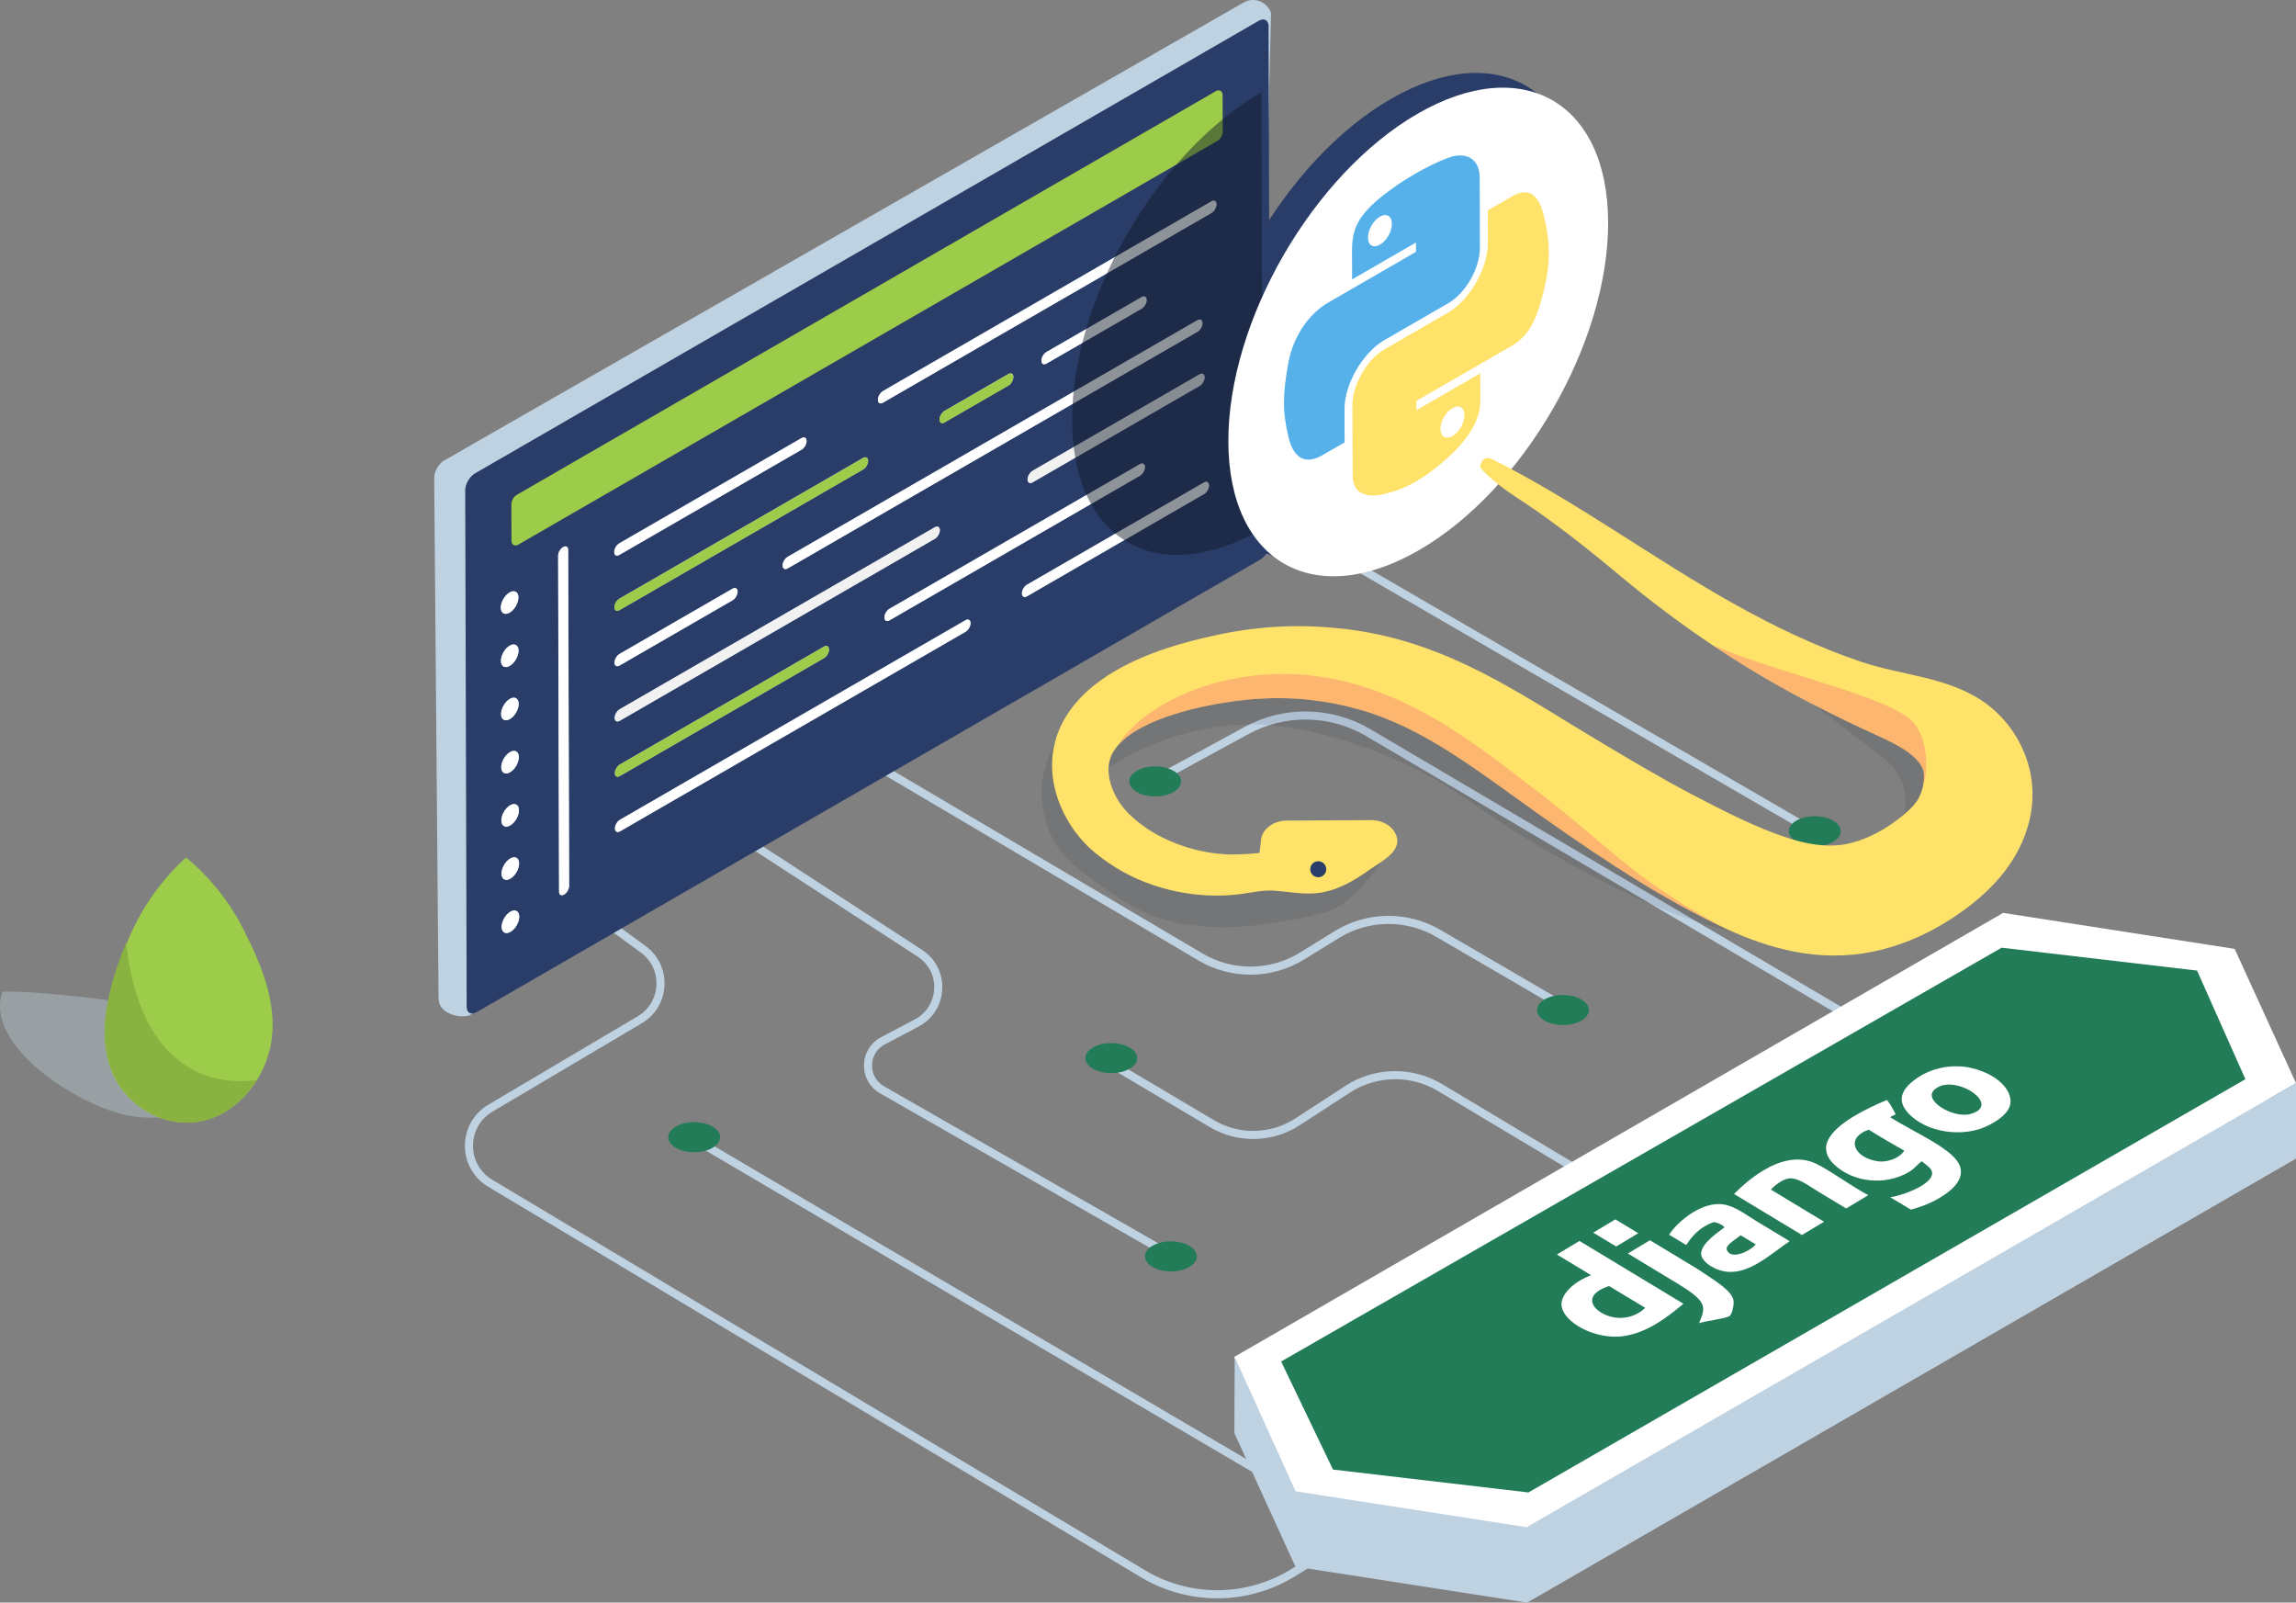 <?xml version="1.0" encoding="UTF-8"?>
<svg id="Layer_2" data-name="Layer 2" xmlns="http://www.w3.org/2000/svg" xmlns:xlink="http://www.w3.org/1999/xlink" viewBox="0 0 851.56 594.24">
  <rect x="0" y="0" width="851.56" height="594.24" fill="#808080" stroke="none"/>
  <defs>
    <style>
      .cls-1 {
        opacity: .1;
      }

      .cls-1, .cls-2 {
        fill: #101828;
      }

      .cls-3 {
        fill: #fff;
      }

      .cls-4 {
        opacity: .5;
      }

      .cls-5 {
        isolation: isolate;
      }

      .cls-6 {
        fill: #ffe269;
      }

      .cls-7 {
        fill: #afc0c6;
      }

      .cls-8 {
        stroke: #9dcc4a;
      }

      .cls-8, .cls-9 {
        fill: #9dcc4a;
      }

      .cls-8, .cls-10 {
        stroke-miterlimit: 10;
      }

      .cls-11 {
        clip-path: url(#clippath-1);
      }

      .cls-2 {
        opacity: .47;
      }

      .cls-12 {
        fill: #f9737a;
        opacity: .4;
      }

      .cls-13 {
        clip-path: url(#clippath);
      }

      .cls-14, .cls-10 {
        fill: none;
      }

      .cls-15 {
        fill: #56b1ea;
      }

      .cls-16 {
        clip-path: url(#clippath-3);
      }

      .cls-17 {
        fill: #237c58;
      }

      .cls-10 {
        stroke: #bfd2e2;
        stroke-width: 3px;
      }

      .cls-18 {
        fill: #bfd2e2;
      }

      .cls-19 {
        fill: #2a3c68;
      }

      .cls-20 {
        fill: #f1f1f1;
      }

      .cls-21 {
        fill: #87af40;
        opacity: .89;
      }
    </style>
    <clipPath id="clippath">
      <path id="SVGID" class="cls-14" d="m98.53,393.74c-3.9,10.12-12.88,20.42-25.37,22.25-11.63,1.71-23.23-4.35-29.35-14.28-11.02-17.88-.86-42.78,3.54-53.66,6.38-15.77,15.62-25.89,21.65-31.45,12.07,10.12,18.59,21.39,21.87,28.18,5.41,11.19,14.8,30.43,7.66,48.96Z"/>
    </clipPath>
    <clipPath id="clippath-1">
      <path class="cls-14" d="m739.78,263.47c-1.55-1.4-3.21-2.68-4.96-3.83-13.37-8.76-30-9.3-44.8-14.33-16-5.43-31.44-12.77-46.18-20.99-30.77-17.15-59.12-38.39-90.65-54.21-1.71-.86-4.17.15-4.18,3.27,5.74,6.7,14.63,11.61,21.75,16.66,10.48,7.42,20.07,15.04,29.91,23.28,22.69,18.99,47.53,35.7,73.98,48.98,3.25,1.71,6.57,3.26,9.86,4.92,3.33,1.57,6.64,3.19,10.01,4.69,3.4,1.55,6.68,3.05,9.46,4.63,2.79,1.59,5.17,3.31,6.8,5.05.83.88,1.46,1.74,1.9,2.57.45.81.76,1.62.82,2.27.31,2.55-.21,5.25-.79,6.95l-.41,1.08c-.01.09-.08.13-.1.21-.02.07-.03.14-.09.24-.07.19-.17.41-.27.64-.43.92-1.29,2.18-2.62,3.61-1.32,1.43-3.12,3.01-5.24,4.6-2.11,1.61-4.29,3.06-6.49,4.32-4.41,2.49-8.89,4.18-13.12,4.96-2.11.37-4.16.52-6.43.47-2.25-.04-4.65-.3-7.18-.79-5.05-.98-10.59-2.83-16.38-5.2-2.9-1.19-5.88-2.53-8.92-3.95-3.02-1.41-6.03-2.88-9.03-4.4-5.99-3.06-12.02-6.19-18.01-9.55-5.99-3.34-11.97-6.82-17.96-10.39-6.01-3.55-12.04-7.18-18.01-10.83-12.04-7.35-24.62-15.25-38.58-21.84-6.96-3.3-14.3-6.21-21.93-8.53-7.62-2.32-15.42-3.88-23.24-4.84-7.83-.87-15.7-1.24-23.52-.86-3.91.14-7.8.54-11.68,1-1.93.29-3.87.52-5.79.88l-2.88.51-2.78.56c-7.39,1.55-14.79,3.46-22.18,6.07-3.7,1.31-7.38,2.83-11.04,4.63-3.66,1.79-7.3,3.88-10.82,6.45-3.52,2.55-6.96,5.62-9.95,9.4-1.51,1.87-2.85,3.98-4.03,6.19l-.83,1.7c-.27.57-.5,1.21-.74,1.82-.23.62-.47,1.23-.68,1.86l-.52,1.9c-1.3,5.08-1.35,10.27-.46,15,.87,4.75,2.55,9.12,4.75,13.08,2.21,3.96,4.95,7.55,8.19,10.69.83.75,1.69,1.55,2.52,2.23l2.46,1.9c1.61,1.31,3.39,2.35,5.1,3.48,6.98,4.34,14.65,7.23,22.47,8.85,7.82,1.64,15.84,2,23.69,1.01,4.5-.57,8.26-1.62,12.93-1.26,5.15.39,10.28,1.43,15.46.9,7.27-.75,13.75-4.5,19.58-8.69,4.34-3.11,13.3-7.25,9.31-13.94-1.51-2.53-4.55-4.23-8-4.45l-31.08.17c-5.68-.37-10.55,3.28-10.55,7.93l-.49,4.08c-2.77.27-5.51.47-8.27.55-6.29.17-12.58-.82-18.5-2.61-5.9-1.85-11.54-4.43-16.36-7.99-1.16-.93-2.42-1.75-3.48-2.79l-1.65-1.47c-.51-.48-.9-.95-1.36-1.41-1.71-1.94-3.18-4.15-4.26-6.46-1.09-2.31-1.78-4.71-2.03-6.97-.27-2.27,0-4.33.61-6.07.08-.22.16-.44.22-.66l.31-.61c.11-.21.17-.4.3-.62l.39-.66c.58-.86,1.18-1.73,1.98-2.56,1.55-1.67,3.53-3.28,5.87-4.72,4.64-2.91,10.43-5.18,16.5-6.98,6.08-1.82,12.53-3.12,19.1-4.07l2.47-.34,2.38-.27c1.58-.21,3.18-.29,4.76-.44,3.18-.17,6.37-.32,9.55-.24,6.36.06,12.69.75,18.88,1.9,6.18,1.22,12.25,2.88,18.06,5.11,5.8,2.23,11.52,4.95,17.15,8.18,11.28,6.38,22.27,14.39,33.84,22.73,5.84,4.2,11.68,8.33,17.6,12.45,5.94,4.09,11.97,8.15,18.13,12.13,6.17,3.96,12.43,7.9,18.92,11.57,3.24,1.85,6.52,3.65,9.84,5.41,3.31,1.75,6.71,3.49,10.29,5.18,7.15,3.37,14.96,6.54,23.78,8.6,4.4,1.02,9.05,1.77,13.88,2.05,4.81.27,9.87.08,14.77-.65,9.79-1.46,18.78-4.84,26.77-9.2,4-2.19,7.77-4.62,11.34-7.25,3.56-2.65,7.18-5.67,10.71-9.42,10.06-10.68,16.17-24.99,13.66-39.8-1.58-9.35-6.48-18.08-13.51-24.42Z"/>
    </clipPath>
    <clipPath id="clippath-3">
      <path class="cls-14" d="m739.78,263.47c-1.55-1.4-3.21-2.68-4.96-3.83-13.37-8.76-30-9.3-44.8-14.33-16-5.43-31.44-12.77-46.18-20.99-30.77-17.15-59.12-38.39-90.65-54.21-1.71-.86-4.17.15-4.18,3.27,5.74,6.7,14.63,11.61,21.75,16.66,10.48,7.42,20.07,15.04,29.91,23.28,22.69,18.99,47.53,35.7,73.98,48.98,3.25,1.71,6.57,3.26,9.86,4.92,3.33,1.57,6.64,3.19,10.01,4.69,3.4,1.55,6.68,3.05,9.46,4.63,2.79,1.59,5.17,3.31,6.8,5.05.83.88,1.46,1.74,1.9,2.57.45.81.76,1.62.82,2.27.31,2.55-.21,5.25-.79,6.95l-.41,1.08c-.01.09-.08.13-.1.21-.02.07-.03.14-.09.24-.07.19-.17.41-.27.64-.43.92-1.29,2.18-2.62,3.61-1.32,1.43-3.12,3.01-5.24,4.6-2.11,1.61-4.29,3.06-6.49,4.32-4.41,2.49-8.89,4.18-13.12,4.96-2.11.37-4.16.52-6.43.47-2.25-.04-4.65-.3-7.18-.79-5.05-.98-10.59-2.83-16.38-5.2-2.9-1.19-5.88-2.53-8.92-3.95-3.02-1.41-6.03-2.88-9.03-4.4-5.99-3.06-12.02-6.19-18.01-9.55-5.99-3.34-11.97-6.82-17.96-10.39-6.01-3.55-12.04-7.18-18.01-10.83-12.04-7.35-24.62-15.25-38.58-21.84-6.96-3.3-14.3-6.21-21.93-8.53-7.62-2.32-15.42-3.88-23.24-4.84-7.83-.87-15.7-1.24-23.52-.86-3.91.14-7.8.54-11.68,1-1.93.29-3.87.52-5.79.88l-2.88.51-2.78.56c-7.39,1.55-14.79,3.46-22.18,6.07-3.7,1.31-7.38,2.83-11.04,4.63-3.66,1.79-7.3,3.88-10.82,6.45-3.52,2.55-6.96,5.62-9.95,9.4-1.51,1.87-2.85,3.98-4.03,6.19l-.83,1.7c-.27.57-.5,1.21-.74,1.82-.23.62-.47,1.23-.68,1.86l-.52,1.9c-1.3,5.08-1.35,10.27-.46,15,.87,4.75,2.55,9.12,4.75,13.08,2.21,3.96,4.95,7.55,8.19,10.69.83.75,1.69,1.55,2.52,2.23l2.46,1.9c1.61,1.31,3.39,2.35,5.1,3.48,6.98,4.34,14.65,7.23,22.47,8.85,7.82,1.64,15.84,2,23.69,1.01,4.5-.57,8.26-1.62,12.93-1.26,5.15.39,10.28,1.43,15.46.9,7.27-.75,13.75-4.5,19.58-8.69,4.34-3.11,13.3-7.25,9.31-13.94-1.51-2.53-4.55-4.23-8-4.45l-31.08.17c-5.68-.37-10.55,3.28-10.55,7.93l-.49,4.08c-2.77.27-5.51.47-8.27.55-6.29.17-12.58-.82-18.5-2.61-5.9-1.85-11.54-4.43-16.36-7.99-1.16-.93-2.42-1.75-3.48-2.79l-1.65-1.47c-.51-.48-.9-.95-1.36-1.41-1.71-1.94-3.18-4.15-4.26-6.46-1.09-2.31-1.78-4.71-2.03-6.97-.27-2.27,0-4.33.61-6.07.08-.22.16-.44.22-.66l.31-.61c.11-.21.17-.4.3-.62l.39-.66c.58-.86,1.18-1.73,1.98-2.56,1.55-1.67,3.53-3.28,5.87-4.72,4.64-2.91,10.43-5.18,16.5-6.98,6.08-1.82,12.53-3.12,19.1-4.07l2.47-.34,2.38-.27c1.58-.21,3.18-.29,4.76-.44,3.18-.17,6.37-.32,9.55-.24,6.36.06,12.69.75,18.88,1.9,6.18,1.22,12.25,2.88,18.06,5.11,5.8,2.23,11.52,4.95,17.15,8.18,11.28,6.38,22.27,14.39,33.84,22.73,5.84,4.2,11.68,8.33,17.6,12.45,5.94,4.09,11.97,8.15,18.13,12.13,6.17,3.96,12.43,7.9,18.92,11.57,3.24,1.85,6.52,3.65,9.84,5.41,3.31,1.75,6.71,3.49,10.29,5.18,7.15,3.37,14.96,6.54,23.78,8.6,4.4,1.02,9.05,1.77,13.88,2.05,4.81.27,9.87.08,14.77-.65,9.79-1.46,18.78-4.84,26.77-9.2,4-2.19,7.77-4.62,11.34-7.25,3.56-2.65,7.18-5.67,10.71-9.42,10.06-10.68,16.17-24.99,13.66-39.8-1.58-9.35-6.48-18.08-13.51-24.42Z"/>
    </clipPath>
  </defs>
  <g id="Python_Django" data-name="Python/Django">
    <g>
      <path class="cls-10" d="m276.45,311.4l64.71,42.06c9.61,6.24,8.96,20.51-1.17,25.86l-12.54,6.62c-7.2,3.8-7.41,14.03-.37,18.12l107.24,61.38"/>
      <path class="cls-10" d="m328.4,285.84l116.84,69c11.66,6.89,26.18,6.75,37.71-.37l12.87-7.94c11.47-7.08,25.92-7.26,37.57-.48l45.94,26.76"/>
      <path class="cls-10" d="m225.36,342.35l13.19,9.64c9.08,6.64,8.42,20.4-1.26,26.13l-55.41,32.79c-10.66,6.31-10.58,21.77.15,27.96l242.61,145.1c17.04,9.83,38.09,9.55,54.85-.74l27.59-16.93"/>
      <path class="cls-10" d="m432.24,287.26l30.06-16.38c14.09-7.68,31.18-7.41,45.03.69l207.49,122.33"/>
      <line class="cls-10" x1="258.7" y1="423.1" x2="478.24" y2="552.17"/>
      <path class="cls-10" d="m410.9,393.75l38.51,22.86c9.87,5.86,22.22,5.61,31.84-.65l18.56-12.06c10.36-6.74,23.66-6.98,34.27-.64l78.27,46.82"/>
      <polyline class="cls-10" points="423.96 223.5 469.67 190.62 670.17 306.91"/>
      <g class="cls-5">
        <path class="cls-17" d="m679.85,304.28c-3.76-2.17-9.85-2.17-13.59,0-3.75,2.18-3.73,5.71.03,7.88s9.86,2.18,13.61,0,3.72-5.7-.05-7.88"/>
      </g>
      <g class="cls-5">
        <path class="cls-17" d="m435.21,285.8c-3.76-2.17-9.85-2.17-13.59,0s-3.73,5.71.03,7.88c3.77,2.18,9.86,2.18,13.61,0,3.74-2.17,3.72-5.7-.05-7.88"/>
      </g>
      <g class="cls-5">
        <path class="cls-17" d="m586.46,370.57c-3.76-2.17-9.85-2.17-13.59,0s-3.73,5.71.03,7.88c3.77,2.18,9.86,2.18,13.61,0,3.74-2.17,3.72-5.7-.05-7.88"/>
      </g>
      <g class="cls-5">
        <path class="cls-17" d="m418.94,388.4c-3.76-2.17-9.85-2.17-13.59,0-3.75,2.18-3.73,5.71.03,7.88,3.77,2.18,9.86,2.18,13.61,0,3.74-2.17,3.72-5.7-.05-7.88"/>
      </g>
      <g class="cls-5">
        <path class="cls-17" d="m264.24,417.72c-3.76-2.17-9.85-2.17-13.59,0-3.75,2.18-3.73,5.71.03,7.88,3.77,2.18,9.86,2.18,13.61,0,3.74-2.17,3.72-5.7-.05-7.88"/>
      </g>
      <g class="cls-5">
        <path class="cls-17" d="m441.04,461.92c-3.76-2.17-9.85-2.17-13.59,0s-3.73,5.71.03,7.88c3.77,2.18,9.86,2.18,13.61,0,3.74-2.17,3.72-5.7-.05-7.88"/>
      </g>
      <g>
        <g class="cls-4">
          <g class="cls-5">
            <path class="cls-7" d="m.93,367.74c10.38-.55,38.98,2.71,58.12,5.88,13.21,2.19,32.94,1.08,37.05,12.74,3.48,9.87-4.54,21-14.13,23.43-14.19,3.59-25.68,7.05-39.64,2.5-20.58-6.7-47.71-26.99-41.4-44.55"/>
          </g>
        </g>
        <path class="cls-9" d="m98.53,394.04c-3.9,9.99-12.88,20.15-25.37,21.96-11.63,1.69-23.23-4.29-29.35-14.09-11.02-17.64-.86-42.21,3.54-52.95,6.38-15.56,15.62-25.55,21.65-31.03,12.07,9.99,18.59,21.1,21.87,27.8,5.41,11.04,14.8,30.02,7.66,48.31Z"/>
        <g class="cls-13">
          <path class="cls-21" d="m112.44,395.52c-3.72,1.74-26.51,11.94-45-1.43-21.58-15.6-21.58-51.91-21.58-63.77,0-9.74,1.25-17.86,2.47-23.65-27.36,47.13-26.5,72.76-20.34,87.41,0,0,40.69,43.71,40.69,43.71h0s8.01-3.76,16.49-8.24c14.24-7.52,16.99-9.74,19.27-12.54,2.51-3.08,6.71-9.54,8.01-21.5Z"/>
        </g>
      </g>
      <g>
        <polyline class="cls-18" points="457.71 531.11 480.45 580.9 566.32 594.24 851.56 429.55 828.81 379.77 742.94 366.43 457.71 531.11"/>
        <polyline class="cls-3" points="457.71 503.18 480.45 552.96 566.32 566.3 851.56 401.62 828.81 351.84 742.94 338.5 457.71 503.18"/>
        <polyline class="cls-17" points="475.16 504.84 742.39 351.4 814.87 359.89 832.79 400.16 566.88 553.4 494.39 544.91 475.16 504.84"/>
        <g id="layer1">
          <g class="cls-5">
            <g>
              <path class="cls-3" d="m607.8,486.78c-4.34,2.6-9.75,2.48-13.96-.09-3.95-2.41-4.71-5.8-.5-8.33.91-.55,2.06-1.06,3.46-1.5l13.4,8.09c-.75.72-1.56,1.33-2.41,1.84m-30.19-21.74c-.18.15.09.29.37.44l12.14,7.33c-1.57.61-2.97,1.3-4.2,2.04-4.5,2.7-6.75,6.05-6.77,8.68-.04,6.59,12.77,13.65,23.55,11.81,4.24-.72,8.05-2.36,11.63-4.51,3.51-2.1,6.8-4.7,10.05-7.41l-38.57-23.29-8.2,4.92"/>
              <polyline class="cls-3" points="590.91 457.06 599.11 452.14 607.62 457.28 599.42 462.2 590.91 457.06"/>
              <path class="cls-3" d="m733.15,412.12c-.63.38-1.44.71-2.46.98-6.25,1.65-17.71-5.05-13.21-9.08.32-.28.66-.53,1.02-.75,3.56-2.14,8.89-.92,12.5,1.33,3.61,2.25,5.49,5.53,2.16,7.52m-21.03-13.09c-.65.39-1.28.81-1.89,1.26-4.66,3.46-5.69,6.61-4.41,9.62.19.45.59,1.32,1.62,2.51,6.62,7.61,20.66,9.6,29.95,4.92.75-.38,1.5-.78,2.22-1.22,2.16-1.3,4.1-2.86,5.26-4.8,2.98-4.99-2.35-12.66-13.73-15.31-6-1.4-13.2-.5-19.03,3"/>
              <path class="cls-3" d="m648.57,463.52c-3.02,1.81-6.96,2.7-8.09-.01-.71-1.72,2.68-3.53,5.12-5.47l5.61,3.39c-.67.73-1.6,1.46-2.64,2.09m-20.47-14.11c-4.18,2.51-7.58,6.06-9.04,8.42l6.34,3.83c1.42-2.12,3.37-4.86,6.82-6.93,1-.6,2.12-1.14,3.4-1.6,1.25.14,3.34,1.04,3.99,1.97-4.49,3.24-9.27,6.95-8.6,10.39.52,2.66,5.32,5.84,10.14,6.12,3.9.23,7.76-1.36,11.43-3.56,4.03-2.42,7.82-5.56,11.17-7.82l-12.31-7.44c-4.11-2.48-8.09-5.68-12.5-6.23-3.71-.47-7.52.86-10.83,2.85"/>
              <path class="cls-3" d="m653.92,434.04c6.01-3.61,13.12-5.74,19.8-2.46,5.69,2.79,12.5,8.03,19.2,11.59l-8.2,4.92-10.5-6.34c-3.46-2.09-7.28-5.08-10.51-4.81-1.07.09-2.2.56-3.27,1.2-1.45.87-2.78,2.05-3.66,2.95l19.74,11.92-8.2,4.92-25.18-15.2c2.62-2.67,6.41-6.07,10.79-8.69"/>
              <path class="cls-3" d="m703.75,429.02c-2.11,1.27-4.92,1.92-7.31,1.58-7.71-1.1-11.53-7.15-5.72-10.64.65-.39,1.43-.75,2.33-1.07,4.4,2.72,8.81,5.31,13.22,7.77-.56.91-1.45,1.71-2.53,2.36m-16-15.21c-4.88,2.93-8.62,6.12-9.98,9.46-1.13,2.79-.35,5.85,2.5,8.53,7.31,6.87,19.29,7.83,27.76,2.75.07-.04.14-.08.21-.13,2.06-1.27,2.94-2.75,4.56-3.83,1.67,1.44,3.08,2.23,3.62,3.5.83,1.96-1.05,3.99-3.9,5.7-3.41,2.04-8.2,3.64-11.41,4.15l7.61,4.59c3.73-1,7.23-2.3,10.68-4.37.63-.38,1.26-.78,1.88-1.21,5.58-3.84,7.04-7.67,5.34-11.26-2.84-5.97-16.89-11.94-25.53-17.39.03-.12.13-.21.27-.3.17-.1.4-.19.65-.29.24-.1.5-.21.73-.35.13-.08.25-.16.35-.26-1.03-1.75-1.8-3.5-3.24-5.25-4.33,1.81-8.52,3.82-12.09,5.96"/>
              <path class="cls-3" d="m603.76,464.79l8.18-4.91c5.99,3.62,10.3,6.23,17.59,10.63,6.82,4.54,12.61,7.94,13.39,11.59.16.72.04,1.98-.19,2.95-.19.82-.5,2.42-1.29,2.95-.02.01-.04.02-.06.04-.88.53-4.17,1.08-5.58,1.39-1.9.41-3.9.64-5.64,1.2,1.2-3.03,2.72-5.68.04-8.75-2.32-2.67-7.36-5.54-12.13-8.42-4.71-2.84-10.16-6.16-14.32-8.67"/>
            </g>
          </g>
        </g>
        <polygon class="cls-18" points="566.32 566.3 566.32 594.24 851.56 429.55 851.56 401.62 566.32 566.3"/>
        <polygon class="cls-18" points="457.82 531.09 457.94 503.17 480.45 552.96 480.75 580.88 457.82 531.09"/>
      </g>
      <path class="cls-1" d="m515.13,314.91s-11.47,20.52-24.14,23.54c-12.68,3.02-48.29,12.07-73.04-3.62-24.75-15.69-28.97-21.73-31.39-36.82-2.41-15.09,10.86-38.03,22.33-42.25,11.47-4.23,18.71-3.62,18.71-3.62,0,0-27.16,15.09-25.96,27.16,1.21,12.07,9.66,31.99,21.73,38.03s24.14,9.05,40.44,7.24,51.31-9.66,51.31-9.66Z"/>
      <path class="cls-1" d="m405.94,288.22c8.82-6.39,26.07-16.96,49.68-19.23,9.15-.88,23.67-.94,47.55,7.08,32.66,10.97,42.8,23.6,69.76,38.91,22.61,12.84,80.23,47.43,125.59,27.5,29.26-12.86,47.06-25,47.06-25,0,0-55.87,25.27-72.72,17.29-16.85-7.98-114.4-68.73-136.12-74.49-21.73-5.76-68.28-22.61-98.43-9.31-30.15,13.3-32.37,37.25-32.37,37.25Z"/>
      <path class="cls-1" d="m598.53,205.9s54.72,40.47,98.83,74.15c24.03,18.35-4.19,46.15-13.82,47.75-9.62,1.6,63.36,17.64,44.91-24.06-18.45-41.7-8.82-41.7-43.31-52.93-34.49-11.23-88.22-48.12-88.22-48.12"/>
      <g>
        <g class="cls-5">
          <path class="cls-18" d="m460.82,1.18L164.76,170.73c-2.06,1.19-3.73,4.08-3.72,6.44l1.61,192.83c-.03,6.81,9.56,7.58,11.62,6.39l288.77-172.91c2.06-1.19,3.73-4.08,3.72-6.44l4.65-191.84c0-2.37-4.82-7.51-10.58-4.03"/>
        </g>
        <g class="cls-5">
          <g>
            <path class="cls-19" d="m189.33,345.52c-1.8,1.04-3.26.21-3.27-1.85,0-2.07,1.45-4.58,3.25-5.62s3.26-.21,3.27,1.86-1.45,4.58-3.25,5.61m40.62-37.28c-1.02.59-1.86.12-1.86-1.07s.82-2.62,1.85-3.21l128.15-73.99c1.02-.59,1.86-.11,1.87,1.06s-.83,2.62-1.85,3.21l-128.15,73.99m150.93-87.14c-1.03.59-1.86.12-1.87-1.06s.82-2.62,1.85-3.21l65.66-37.91c1.03-.59,1.86-.11,1.87,1.06,0,1.18-.82,2.61-1.85,3.21l-65.66,37.91m-191.61,104.7c-1.8,1.04-3.26.21-3.27-1.86,0-2.07,1.45-4.58,3.25-5.61s3.26-.21,3.27,1.85c0,2.07-1.45,4.58-3.25,5.62m40.62-38.05c-1.02.59-1.86.12-1.86-1.06,0-1.18.82-2.62,1.85-3.21l75.72-43.72c1.02-.59,1.86-.12,1.86,1.07s-.82,2.61-1.85,3.2l-75.72,43.72m100-57.73c-1.02.59-1.86.12-1.86-1.06,0-1.18.82-2.62,1.85-3.21l92.9-53.64c1.02-.59,1.86-.12,1.87,1.06s-.83,2.61-1.85,3.2l-92.9,53.64m-140.67,76.06c-1.8,1.04-3.26.21-3.27-1.85s1.45-4.58,3.25-5.62,3.26-.21,3.27,1.86c0,2.07-1.45,4.58-3.25,5.61m40.62-38.81c-1.02.59-1.86.11-1.86-1.07s.82-2.61,1.85-3.21l116.87-67.48c1.02-.59,1.86-.12,1.87,1.06,0,1.18-.83,2.62-1.85,3.21l-116.87,67.48m153.13-88.41c-1.02.59-1.86.11-1.87-1.06,0-1.18.83-2.62,1.85-3.21l61.93-35.76c1.02-.59,1.86-.12,1.87,1.06s-.83,2.62-1.85,3.21l-61.93,35.76m-193.81,107.51c-1.8,1.04-3.26.21-3.27-1.86s1.45-4.58,3.25-5.62,3.26-.21,3.27,1.86c0,2.07-1.45,4.58-3.25,5.62m40.61-39.59c-1.02.59-1.86.12-1.86-1.07s.82-2.62,1.85-3.21l41.92-24.2c1.02-.59,1.86-.11,1.87,1.06,0,1.18-.83,2.62-1.85,3.21l-41.92,24.2m62.35-36c-1.02.59-1.86.12-1.87-1.06s.83-2.62,1.85-3.21l151.99-87.75c1.03-.59,1.86-.11,1.87,1.06s-.82,2.61-1.85,3.21l-151.99,87.75m-103.02,55.86c-1.8,1.04-3.26.21-3.27-1.85,0-2.07,1.45-4.58,3.25-5.62s3.26-.21,3.27,1.86-1.45,4.58-3.25,5.61m40.61-40.36c-1.02.59-1.86.12-1.86-1.06,0-1.18.82-2.62,1.85-3.21l90.39-52.18c1.03-.59,1.86-.12,1.87,1.06s-.82,2.61-1.85,3.2l-90.39,52.18m120.58-69.62c-1.02.59-1.86.12-1.87-1.06s.83-2.62,1.85-3.21l23.68-13.67c1.03-.59,1.86-.12,1.87,1.06s-.82,2.61-1.85,3.2l-23.68,13.67m37.81-21.83c-1.03.59-1.86.12-1.87-1.06s.82-2.62,1.85-3.21l35.29-20.37c1.02-.59,1.86-.12,1.87,1.06,0,1.18-.83,2.61-1.85,3.2l-35.29,20.37m-199.06,112.09c-1.8,1.04-3.26.21-3.27-1.86,0-2.07,1.45-4.58,3.25-5.62,1.8-1.04,3.26-.21,3.27,1.86,0,2.07-1.45,4.58-3.25,5.62m40.61-41.13c-1.02.59-1.86.11-1.86-1.07s.82-2.61,1.85-3.21l67.62-39.04c1.03-.59,1.86-.12,1.87,1.06s-.82,2.62-1.85,3.21l-67.62,39.04m97.8-56.47c-1.02.59-1.86.11-1.86-1.07s.82-2.61,1.85-3.21l121.83-70.34c1.03-.59,1.86-.12,1.87,1.06s-.82,2.62-1.85,3.21l-121.83,70.34m-138.47,77.87c-1.8,1.04-3.26.21-3.27-1.85,0-2.07,1.45-4.58,3.25-5.62,1.8-1.04,3.26-.21,3.27,1.86,0,2.06-1.45,4.58-3.25,5.61m20.21,104.52c-1.02.59-1.86.12-1.86-1.06l-.35-124.55c0-1.18.82-2.61,1.85-3.21,1.03-.59,1.86-.12,1.87,1.06l.35,124.55c0,1.18-.82,2.61-1.85,3.2m-17.21-130.21c-.99.57-1.8.12-1.8-1.03l-.04-13.47c0-1.14.8-2.53,1.79-3.11L451.16,34.25c1-.58,1.8-.12,1.8,1.03l.04,13.47c0,1.14-.8,2.53-1.79,3.11L192,201.51M466.84,7.71L176.17,175.53c-2.01,1.16-3.64,3.98-3.63,6.29l.54,191.42c0,2.31,1.64,3.25,3.66,2.08l290.67-167.82c2.01-1.16,3.64-3.98,3.63-6.29l-.54-191.42c0-2.31-1.64-3.25-3.66-2.08"/>
            <path class="cls-3" d="m297.27,162.48l-67.62,39.04c-1.02.59-1.85,2.02-1.85,3.21s.84,1.66,1.86,1.07l67.62-39.04c1.03-.59,1.86-2.03,1.85-3.21s-.84-1.66-1.87-1.06"/>
            <path class="cls-3" d="m449.28,74.72l-121.83,70.34c-1.02.59-1.85,2.02-1.85,3.21s.84,1.66,1.86,1.07l121.83-70.34c1.03-.59,1.86-2.03,1.85-3.21s-.84-1.66-1.87-1.06"/>
            <path class="cls-9" d="m320.1,169.83l-90.39,52.18c-1.02.59-1.85,2.02-1.85,3.21,0,1.18.84,1.65,1.86,1.06l90.39-52.18c1.03-.59,1.86-2.03,1.85-3.2s-.84-1.66-1.87-1.06"/>
            <path class="cls-9" d="m373.97,138.73l-23.68,13.67c-1.02.59-1.86,2.03-1.85,3.21s.84,1.65,1.87,1.06l23.68-13.67c1.03-.59,1.86-2.03,1.85-3.2s-.84-1.66-1.87-1.06"/>
            <path class="cls-3" d="m423.39,110.2l-35.29,20.37c-1.03.59-1.86,2.03-1.85,3.21s.84,1.65,1.87,1.06l35.29-20.37c1.02-.59,1.86-2.03,1.85-3.2,0-1.18-.84-1.65-1.87-1.06"/>
            <path class="cls-3" d="m271.69,218.3l-41.92,24.2c-1.02.59-1.85,2.03-1.85,3.21s.84,1.66,1.86,1.07l41.92-24.2c1.02-.59,1.86-2.03,1.85-3.21,0-1.18-.84-1.65-1.87-1.06"/>
            <path class="cls-3" d="m444.1,118.75l-151.99,87.75c-1.02.59-1.86,2.03-1.85,3.21s.84,1.65,1.87,1.06l151.99-87.75c1.03-.59,1.86-2.03,1.85-3.21s-.84-1.66-1.87-1.06"/>
            <path class="cls-20" d="m346.7,195.52l-116.87,67.48c-1.02.59-1.85,2.02-1.85,3.21s.84,1.66,1.86,1.07l116.87-67.48c1.02-.59,1.86-2.03,1.85-3.21,0-1.18-.84-1.65-1.87-1.06"/>
            <path class="cls-20" d="m444.89,138.83l-61.93,35.76c-1.02.59-1.86,2.03-1.85,3.21,0,1.18.84,1.65,1.87,1.06l61.93-35.76c1.02-.59,1.86-2.03,1.85-3.21s-.84-1.65-1.87-1.06"/>
            <path class="cls-9" d="m305.61,239.77l-75.72,43.72c-1.02.59-1.85,2.02-1.85,3.21,0,1.18.84,1.65,1.86,1.06l75.72-43.72c1.02-.59,1.85-2.02,1.85-3.2s-.84-1.66-1.86-1.07"/>
            <path class="cls-3" d="m422.78,172.12l-92.9,53.64c-1.02.59-1.85,2.02-1.85,3.21,0,1.18.84,1.65,1.86,1.06l92.9-53.64c1.02-.59,1.86-2.03,1.85-3.2s-.84-1.65-1.87-1.06"/>
            <path class="cls-3" d="m358.09,229.99l-128.15,73.99c-1.02.59-1.85,2.03-1.85,3.21s.84,1.66,1.86,1.07l128.15-73.99c1.02-.59,1.86-2.03,1.85-3.21s-.84-1.65-1.87-1.06"/>
            <path class="cls-3" d="m446.54,178.92l-65.66,37.91c-1.03.59-1.86,2.03-1.85,3.21s.84,1.66,1.87,1.06l65.66-37.91c1.03-.59,1.86-2.03,1.85-3.21,0-1.18-.84-1.66-1.87-1.06"/>
            <path class="cls-3" d="m208.84,202.9c-1.02.59-1.85,2.02-1.85,3.21l.35,124.55c0,1.18.84,1.65,1.86,1.06s1.86-2.03,1.85-3.2l-.35-124.55c0-1.18-.84-1.66-1.87-1.06"/>
            <path class="cls-8" d="m451.16,34.25L191.95,183.9c-.99.57-1.8,1.96-1.79,3.11l.04,13.47c0,1.14.82,1.6,1.8,1.03L451.21,51.85c1-.58,1.8-1.96,1.79-3.11l-.04-13.47c0-1.14-.81-1.6-1.8-1.03"/>
            <path class="cls-3" d="m188.98,219.72c-1.8,1.04-3.25,3.56-3.25,5.62,0,2.06,1.47,2.89,3.27,1.85,1.8-1.04,3.25-3.56,3.25-5.61,0-2.07-1.47-2.9-3.27-1.86"/>
            <path class="cls-3" d="m189.03,239.44c-1.8,1.04-3.25,3.56-3.25,5.62,0,2.07,1.47,2.9,3.27,1.86,1.8-1.04,3.25-3.56,3.25-5.62,0-2.07-1.47-2.9-3.27-1.86"/>
            <path class="cls-3" d="m189.09,259.16c-1.8,1.04-3.25,3.56-3.25,5.62,0,2.07,1.47,2.89,3.27,1.85,1.8-1.04,3.25-3.55,3.25-5.61s-1.47-2.9-3.27-1.86"/>
            <path class="cls-3" d="m189.15,278.88c-1.8,1.04-3.25,3.56-3.25,5.62s1.47,2.9,3.27,1.86c1.8-1.04,3.25-3.56,3.25-5.62,0-2.07-1.47-2.9-3.27-1.86"/>
            <path class="cls-3" d="m189.2,298.6c-1.8,1.04-3.25,3.56-3.25,5.62s1.47,2.89,3.27,1.85,3.25-3.55,3.25-5.61c0-2.07-1.47-2.9-3.27-1.86"/>
            <path class="cls-3" d="m189.26,318.33c-1.8,1.04-3.25,3.55-3.25,5.61,0,2.07,1.47,2.9,3.27,1.86,1.8-1.04,3.25-3.56,3.25-5.62,0-2.07-1.47-2.89-3.27-1.85"/>
            <path class="cls-3" d="m189.31,338.05c-1.8,1.04-3.25,3.56-3.25,5.62,0,2.07,1.47,2.89,3.27,1.85,1.8-1.04,3.25-3.55,3.25-5.61s-1.47-2.9-3.27-1.86"/>
          </g>
        </g>
        <g>
          <g>
            <g class="cls-5">
              <path class="cls-19" d="m515.83,36.7c-38.9,22.46-70.33,76.9-70.2,121.59.13,44.69,31.76,62.72,70.66,40.27,38.9-22.46,70.33-76.9,70.2-121.59-.13-44.69-31.76-62.73-70.66-40.27"/>
            </g>
            <path class="cls-2" d="m467.84,34.24c-38.9,22.46-70.33,76.9-70.2,121.59.13,44.69,31.76,62.72,70.66,40.27l-.46-161.86Z"/>
            <g class="cls-5">
              <path class="cls-3" d="m525.78,42.17c-38.9,22.46-70.33,76.9-70.2,121.59.13,44.69,31.76,62.72,70.66,40.27,38.9-22.46,70.33-76.9,70.2-121.59-.13-44.69-31.76-62.73-70.66-40.27"/>
            </g>
          </g>
          <g class="cls-5">
            <g>
              <path class="cls-15" d="m511.82,90.71c-2.46,1.42-4.45.26-4.46-2.6,0-2.87,1.98-6.35,4.43-7.77,2.45-1.41,4.45-.23,4.46,2.64,0,2.86-1.98,6.32-4.43,7.74m13.1-26.32c-.12.07-.23.13-.35.2-4.05,2.36-7.92,4.99-11.32,7.65-10.02,7.82-11.83,13.13-11.8,20.99l.03,10.37,23.69-13.68v3.46s-23.68,13.68-23.68,13.68l-8.89,5.13c-6.88,3.97-12.9,12.21-14.76,22.34-2.14,11.62-2.22,18.15.08,27.67,1.71,7.09,5.74,10.51,12.63,6.53l8.15-4.7-.04-12.44c-.03-8.99,6.72-20.82,14.75-25.46l23.66-13.66c6.59-3.8,11.83-13.07,11.81-20.67l-.07-25.92c-.02-7.38-5.45-9.79-11.88-7.31-3.96,1.53-8.06,3.54-12,5.81"/>
              <path class="cls-6" d="m538.71,161.72c-2.45,1.41-4.45.23-4.46-2.64s1.98-6.33,4.43-7.74c2.46-1.42,4.45-.25,4.46,2.61,0,2.87-1.98,6.35-4.43,7.77m21.98-88.83l-8.89,5.13.03,12.09c.03,9.37-6.87,21.25-14.75,25.8l-23.66,13.66c-6.48,3.74-11.83,13.21-11.81,20.67l.07,25.92c.02,7.38,5.61,8.49,11.88,6.99,3.91-.93,7.73-2.38,11.76-4.71,3.71-2.14,7.6-5.03,11.9-8.95,5.96-5.43,11.83-12.82,11.81-20.67l-.03-10.37-23.66,13.66v-3.46s23.65-13.66,23.65-13.66l11.84-6.84c6.89-3.98,9.44-10.98,11.81-20.64,2.45-9.95,2.32-18.09-.08-27.67-1.72-6.89-4.99-10.94-11.89-6.96"/>
            </g>
          </g>
        </g>
      </g>
      <path class="cls-6" d="m739.78,263.47c-1.55-1.4-3.21-2.68-4.96-3.83-13.37-8.76-30-9.3-44.8-14.33-16-5.43-31.44-12.77-46.18-20.99-30.77-17.15-59.12-38.39-90.65-54.21-1.71-.86-4.17.15-4.18,3.27,5.74,6.7,14.63,11.61,21.75,16.66,10.48,7.42,20.07,15.04,29.91,23.28,22.69,18.99,47.53,35.7,73.98,48.98,3.25,1.71,6.57,3.26,9.86,4.92,3.33,1.57,6.64,3.19,10.01,4.69,3.4,1.55,6.68,3.05,9.46,4.63,2.79,1.59,5.17,3.31,6.8,5.05.83.88,1.46,1.74,1.9,2.57.45.81.76,1.62.82,2.27.31,2.55-.21,5.25-.79,6.95l-.41,1.08c-.01.09-.08.13-.1.21-.02.07-.03.14-.09.24-.07.19-.17.41-.27.64-.43.92-1.29,2.18-2.62,3.61-1.32,1.43-3.12,3.01-5.24,4.6-2.11,1.61-4.29,3.06-6.49,4.32-4.41,2.49-8.89,4.18-13.12,4.96-2.11.37-4.16.52-6.43.47-2.25-.04-4.65-.3-7.18-.79-5.05-.98-10.59-2.83-16.38-5.2-2.9-1.19-5.88-2.53-8.92-3.95-3.02-1.41-6.03-2.88-9.03-4.4-5.99-3.06-12.02-6.19-18.01-9.55-5.99-3.34-11.97-6.82-17.96-10.39-6.01-3.55-12.04-7.18-18.01-10.83-12.04-7.35-24.62-15.25-38.58-21.84-6.96-3.3-14.3-6.21-21.93-8.53-7.62-2.32-15.42-3.88-23.24-4.84-7.83-.87-15.7-1.24-23.52-.86-3.91.14-7.8.54-11.68,1-1.93.29-3.87.52-5.79.88l-2.88.51-2.78.56c-7.39,1.55-14.79,3.46-22.18,6.07-3.7,1.31-7.38,2.83-11.04,4.63-3.66,1.79-7.3,3.88-10.82,6.45-3.52,2.55-6.96,5.62-9.95,9.4-1.51,1.87-2.85,3.98-4.03,6.19l-.83,1.7c-.27.57-.5,1.21-.74,1.82-.23.62-.47,1.23-.68,1.86l-.52,1.9c-1.3,5.08-1.35,10.27-.46,15,.87,4.75,2.55,9.12,4.75,13.08,2.21,3.96,4.95,7.55,8.19,10.69.83.75,1.69,1.55,2.52,2.23l2.46,1.9c1.61,1.31,3.39,2.35,5.1,3.48,6.98,4.34,14.65,7.23,22.47,8.85,7.82,1.64,15.84,2,23.69,1.01,4.5-.57,8.26-1.62,12.93-1.26,5.15.39,10.28,1.43,15.46.9,7.27-.75,13.75-4.5,19.58-8.69,4.34-3.11,13.3-7.25,9.31-13.94-1.51-2.53-4.55-4.23-8-4.45l-31.08.17c-5.68-.37-10.55,3.28-10.55,7.93l-.49,4.08c-2.77.27-5.51.47-8.27.55-6.29.17-12.58-.82-18.5-2.61-5.9-1.85-11.54-4.43-16.36-7.99-1.16-.93-2.42-1.75-3.48-2.79l-1.65-1.47c-.51-.48-.9-.95-1.36-1.41-1.71-1.94-3.18-4.15-4.26-6.46-1.09-2.31-1.78-4.71-2.03-6.97-.27-2.27,0-4.33.61-6.07.08-.22.16-.44.22-.66l.31-.61c.11-.21.17-.4.3-.62l.39-.66c.58-.86,1.18-1.73,1.98-2.56,1.55-1.67,3.53-3.28,5.87-4.72,4.64-2.91,10.43-5.18,16.5-6.98,6.08-1.82,12.53-3.12,19.1-4.07l2.47-.34,2.38-.27c1.58-.21,3.18-.29,4.76-.44,3.18-.17,6.37-.32,9.55-.24,6.36.06,12.69.75,18.88,1.9,6.18,1.22,12.25,2.88,18.06,5.11,5.8,2.23,11.52,4.95,17.15,8.18,11.28,6.38,22.27,14.39,33.84,22.73,5.84,4.2,11.68,8.33,17.6,12.45,5.94,4.09,11.97,8.15,18.13,12.13,6.17,3.96,12.43,7.9,18.92,11.57,3.24,1.85,6.52,3.65,9.84,5.41,3.31,1.75,6.71,3.49,10.29,5.18,7.15,3.37,14.96,6.54,23.78,8.6,4.4,1.02,9.05,1.77,13.88,2.05,4.81.27,9.87.08,14.77-.65,9.79-1.46,18.78-4.84,26.77-9.2,4-2.19,7.77-4.62,11.34-7.25,3.56-2.65,7.18-5.67,10.71-9.42,10.06-10.68,16.17-24.99,13.66-39.8-1.58-9.35-6.48-18.08-13.51-24.42Z"/>
      <circle class="cls-19" cx="488.92" cy="322.31" r="2.97"/>
      <g class="cls-11">
        <path class="cls-12" d="m459.96,304.22c-.08,3.54-13.88,9.09-26.83,5.47-6.93-1.94-13.94-7.46-20.14-19.44-7.49-14.47,20.88-39.31,60.36-40.3,41.97-1.06,73.52,25.81,95.56,42.52,26.66,20.22,35.72,32.45,67.09,49.68,24.41,13.41,43.3,14.98,42.67,17.38-.84,3.18-34.81,1.94-68.89-13.57-17.33-7.89-16.28-11.09-56.83-37.32-37.69-24.37-50.34-28.78-64.87-29.23-4.58-.14-25.98-.13-37.07,13.54-.22.28-.61.84-.68,1.63-.42,4.36,9.7,6.57,9.63,9.62Z"/>
      </g>
      <g class="cls-16">
        <path class="cls-12" d="m651.33,254.47c-2.31,2.02,16.34,37.61,45.62,44.2,4.3.97,6.57,3.7,12.6-1.28,6.71-5.54,6.06-22.09.64-28.91-9.35-11.77-62.43-20.31-87.66-35.52-5.66-3.41,29.5,20.89,28.79,21.51Z"/>
      </g>
    </g>
  </g>
</svg>